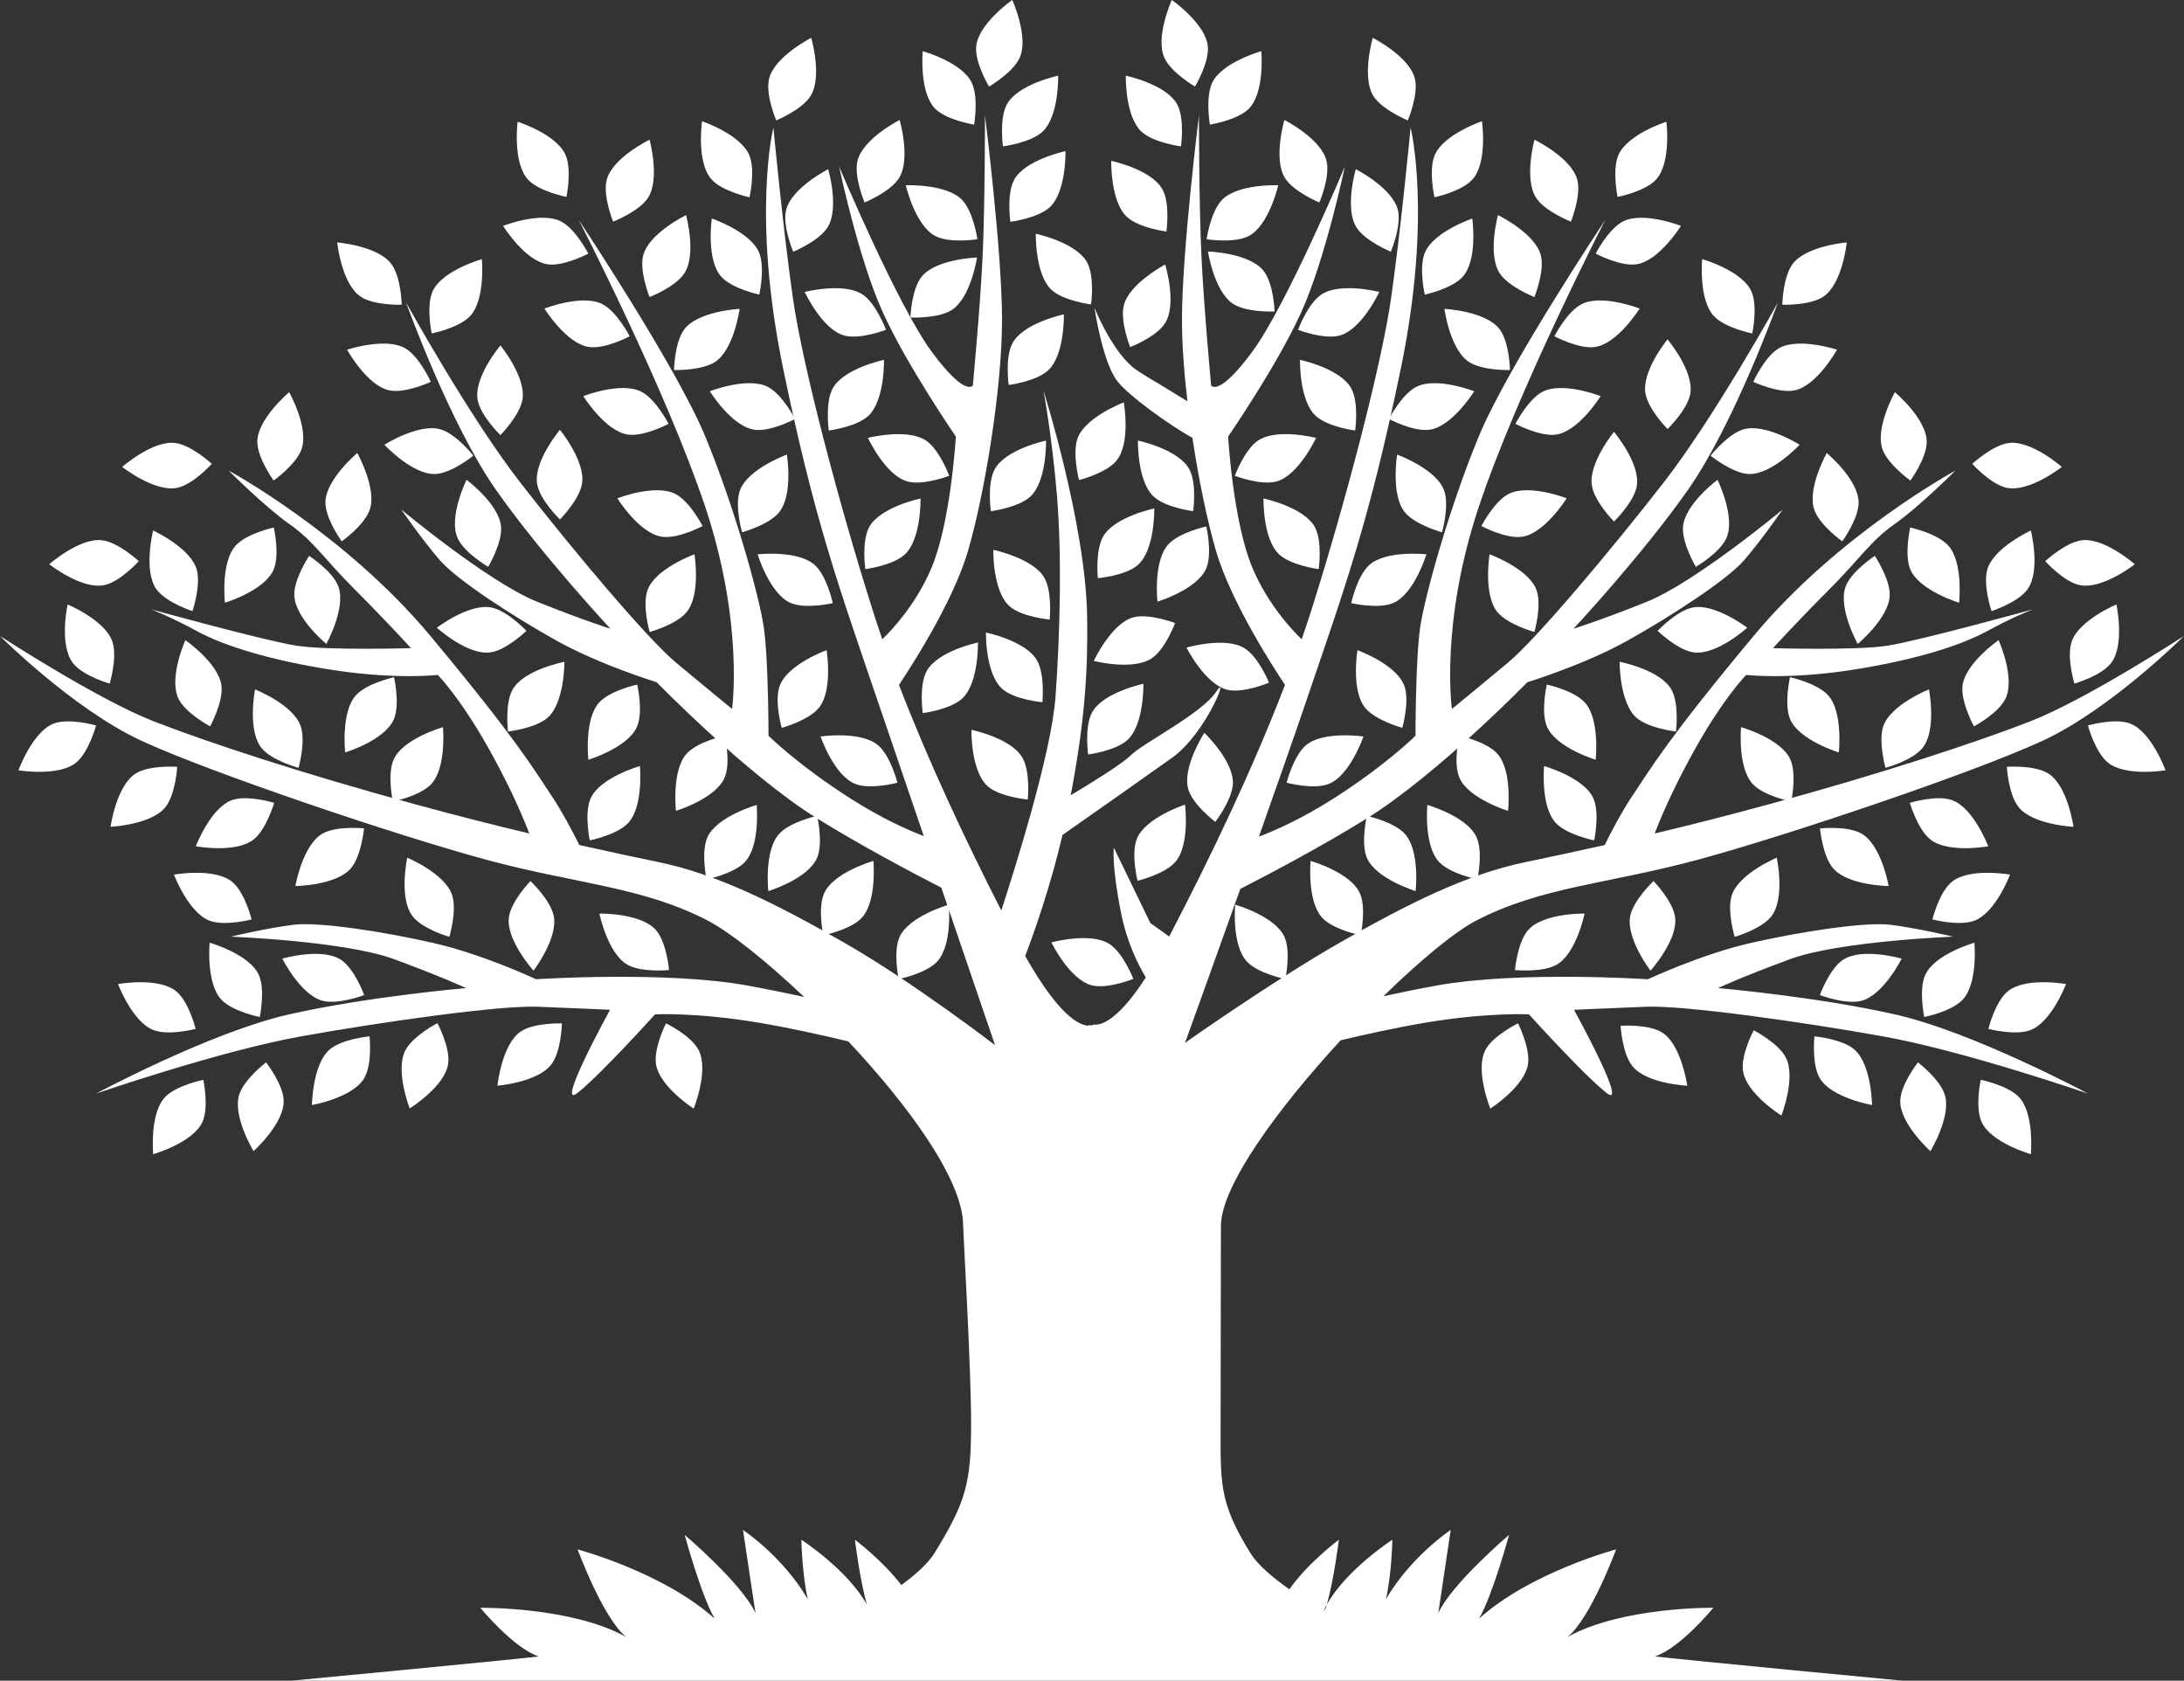 <?xml version="1.0" encoding="UTF-8"?> <svg xmlns="http://www.w3.org/2000/svg" id="Layer_1" version="1.1" viewBox="0 0 76.469 58.84"><rect x="0" y="0" width="76.469" height="58.84" fill="#333333" stroke="none"/><defs><style> .st0 { fill: #fff; } </style></defs><path class="st0" d="M31.466,34.275s-.201-.943.028-1.467c.326-.738,1.727-1.136,1.727-1.136,0,0,.135,1.421-.414,1.998-.394.417-1.341.605-1.341.605h0Z"></path><path class="st0" d="M28.826,32.743s-.203-.944.029-1.467c.324-.738,1.726-1.136,1.726-1.136,0,0,.132,1.421-.414,1.999-.396.416-1.342.604-1.342.604h0Z"></path><path class="st0" d="M24.738,30.784s-.201-.944.029-1.467c.324-.737,1.726-1.136,1.726-1.136,0,0,.133,1.421-.414,2-.395.415-1.342.604-1.342.604h0Z"></path><path class="st0" d="M20.65,29.421s-.201-.943.029-1.468c.324-.737,1.726-1.134,1.726-1.134,0,0,.133,1.419-.415,1.998-.394.415-1.341.604-1.341.604h0Z"></path><path class="st0" d="M13.754,28.06s-.203-.944.029-1.468c.324-.736,1.726-1.135,1.726-1.135,0,0,.134,1.42-.415,1.999-.394.415-1.34.604-1.34.604h0Z"></path><path class="st0" d="M13.796,23.709s.218.94-.005,1.468c-.311.743-1.705,1.165-1.705,1.165,0,0-.157-1.418.379-2.005.387-.423,1.331-.628,1.331-.628h0Z"></path><path class="st0" d="M10.453,26.881s-.932-.249-1.295-.692c-.508-.624-.228-2.054-.228-2.054,0,0,1.328.526,1.594,1.276.193.541-.07,1.469-.07,1.469h0Z"></path><path class="st0" d="M25.375,25.753s.221.941-.002,1.468c-.312.743-1.706,1.166-1.706,1.166,0,0-.158-1.419.378-2.005.389-.423,1.33-.628,1.33-.628h0Z"></path><path class="st0" d="M28.611,28.564s.221.94-.002,1.466c-.313.743-1.707,1.166-1.707,1.166,0,0-.158-1.419.381-2.006.386-.423,1.328-.627,1.328-.627h0Z"></path><path class="st0" d="M22.311,23.966s.218.94-.004,1.467c-.313.743-1.706,1.165-1.706,1.165,0,0-.158-1.418.379-2.005.387-.424,1.331-.627,1.331-.627h0Z"></path><path class="st0" d="M18.432,22.085s-.693.672-1.26.754c-.798.116-1.877-.863-1.877-.863,0,0,1.133-.865,1.913-.707.563.114,1.224.817,1.224.817h0Z"></path><path class="st0" d="M17.787,25.608s-.118-.957.156-1.459c.389-.707,1.82-.98,1.82-.98,0,0,.008,1.428-.587,1.955-.431.38-1.39.485-1.39.485h0Z"></path><path class="st0" d="M7.355,25.429s-.852-.452-1.105-.966c-.355-.723.24-2.052.24-2.052,0,0,1.174.811,1.265,1.603.066.569-.399,1.416-.399,1.416h0Z"></path><path class="st0" d="M3.84,23.932s-.928-.264-1.283-.713c-.498-.634-.191-2.058-.191-2.058,0,0,1.318.549,1.57,1.304.183.544-.096,1.467-.096,1.467h0Z"></path><path class="st0" d="M4.86,19.645s-.644.718-1.202.838c-.789.171-1.935-.729-1.935-.729,0,0,1.071-.942,1.86-.839.568.074,1.276.73,1.276.73h0Z"></path><path class="st0" d="M6.739,21.395s-.919-.297-1.257-.758c-.476-.651-.12-2.064-.12-2.064,0,0,1.298.595,1.523,1.358.163.551-.146,1.464-.146,1.464h0Z"></path><path class="st0" d="M9.586,18.468s.219.94-.003,1.468c-.311.743-1.707,1.165-1.707,1.165,0,0-.157-1.418.38-2.005.388-.424,1.33-.628,1.33-.628h0Z"></path><path class="st0" d="M10.825,19.462s.811.525,1.018,1.058c.291.751-.418,2.024-.418,2.024,0,0-1.1-.911-1.121-1.707-.015-.573.52-1.376.52-1.376h0Z"></path><path class="st0" d="M7.416,16.238s-.644.719-1.205.839c-.787.17-1.933-.73-1.933-.73,0,0,1.072-.942,1.86-.838.568.074,1.277.729,1.277.729h0Z"></path><path class="st0" d="M18.572,30.845s-.67.693-.753,1.259c-.114.798.862,1.878.862,1.878,0,0,.866-1.134.707-1.915-.113-.563-.816-1.223-.816-1.223h0Z"></path><path class="st0" d="M12.746,29.002s-.959-.102-1.455.183c-.7.4-.949,1.835-.949,1.835,0,0,1.427-.017,1.943-.621.373-.436.461-1.397.461-1.397h0Z"></path><path class="st0" d="M9.6,28.107s-.922-.284-1.465-.1c-.762.26-1.279,1.621-1.279,1.621,0,0,1.402.256,2.025-.239.449-.356.719-1.282.719-1.282h0Z"></path><path class="st0" d="M6.205,26.845s-.964-.069-1.449.232c-.685.425-.885,1.868-.885,1.868,0,0,1.426-.066,1.922-.689.357-.449.412-1.412.412-1.412h0Z"></path><path class="st0" d="M3.365,25.398s-.926-.267-1.465-.073c-.759.272-1.254,1.643-1.254,1.643,0,0,1.408.232,2.023-.273.442-.365.695-1.296.695-1.296h0Z"></path><path class="st0" d="M15.732,32.798s-.928-.264-1.281-.714c-.498-.634-.193-2.057-.193-2.057,0,0,1.318.549,1.57,1.303.183.544-.096,1.468-.096,1.468h0Z"></path><path class="st0" d="M6.851,36.02s-.232-.936-.67-1.306c-.615-.52-2.049-.264-2.049-.264,0,0,.502,1.335,1.248,1.615.538.201,1.471-.045,1.471-.045h0Z"></path><path class="st0" d="M9.094,35.606s.202-.943-.028-1.467c-.325-.737-1.726-1.136-1.726-1.136,0,0-.134,1.421.414,1.998.395.416,1.34.604,1.34.604h0Z"></path><path class="st0" d="M12.751,34.837s-.328-.907-.801-1.228c-.667-.454-2.065-.048-2.065-.048,0,0,.639,1.275,1.41,1.476.555.143,1.456-.2,1.456-.2h0Z"></path><path class="st0" d="M7.119,37.804s.202.944-.027,1.467c-.327.738-1.728,1.136-1.728,1.136,0,0-.133-1.421.416-1.998.393-.416,1.34-.605,1.34-.605h0Z"></path><path class="st0" d="M9.316,37.193s.596.759.616,1.331c.03.805-1.054,1.777-1.054,1.777,0,0-.742-1.219-.503-1.977.173-.547.94-1.131.94-1.131h0Z"></path><path class="st0" d="M12.939,36.28s.104.96-.182,1.456c-.398.701-1.835.95-1.835.95,0,0,.017-1.427.622-1.945.436-.372,1.395-.46,1.395-.46h0Z"></path><path class="st0" d="M19.674,35.829s-.964-.035-1.439.282c-.67.45-.818,1.899-.818,1.899,0,0,1.422-.117,1.895-.756.343-.461.362-1.425.362-1.425h0Z"></path><path class="st0" d="M15.316,35.819s.453.851.377,1.418c-.109.799-1.348,1.567-1.348,1.567,0,0-.519-1.329-.151-2.034.265-.509,1.122-.951,1.122-.951h0Z"></path><path class="st0" d="M23.426,33.96s-.082-.961-.456-1.394c-.526-.61-1.983-.582-1.983-.582,0,0,.289,1.397.98,1.79.5.283,1.459.186,1.459.186h0Z"></path><path class="st0" d="M23.318,35.825s.867.422,1.137.926c.381.711-.167,2.06-.167,2.06,0,0-1.202-.769-1.319-1.557-.086-.567.35-1.429.35-1.429h0Z"></path><path class="st0" d="M8.809,32.189s-.231-.938-.668-1.306c-.615-.521-2.05-.264-2.05-.264,0,0,.504,1.336,1.249,1.614.537.201,1.469-.044,1.469-.044h0Z"></path><path class="st0" d="M31.422,27.402s-.932.25-1.466.047c-.754-.286-1.225-1.665-1.225-1.665,0,0,1.411-.207,2.017.309.436.373.674,1.309.674,1.309h0Z"></path><path class="st0" d="M27.371,25.48s-.268-.928-.072-1.465c.271-.759,1.643-1.253,1.643-1.253,0,0,.232,1.408-.273,2.023-.365.442-1.297.696-1.297.696h0Z"></path><path class="st0" d="M29.16,21.115s-.94.218-1.469-.002c-.742-.313-1.164-1.707-1.164-1.707,0,0,1.418-.157,2.006.379.423.388.627,1.331.627,1.331h0Z"></path><path class="st0" d="M25.982,18.634s-.269-.927-.074-1.465c.272-.758,1.643-1.253,1.643-1.253,0,0,.231,1.408-.275,2.023-.363.442-1.293.696-1.293.696h0Z"></path><path class="st0" d="M22.746,22.125s-.268-.927-.074-1.466c.272-.757,1.643-1.253,1.643-1.253,0,0,.231,1.408-.273,2.023-.364.442-1.295.696-1.295.696h0Z"></path><path class="st0" d="M24.601,18.416s-.851.454-1.418.376c-.799-.109-1.568-1.347-1.568-1.347,0,0,1.33-.518,2.035-.151.51.265.951,1.122.951,1.122h0Z"></path><path class="st0" d="M23.41,14.838s-.853.455-1.42.377c-.798-.11-1.566-1.347-1.566-1.347,0,0,1.329-.519,2.035-.153.51.265.951,1.123.951,1.123h0Z"></path><path class="st0" d="M22.047,11.772s-.852.455-1.42.377c-.797-.109-1.565-1.347-1.565-1.347,0,0,1.329-.519,2.034-.152.51.265.951,1.122.951,1.122h0Z"></path><path class="st0" d="M20.599,8.878s-.852.454-1.419.376c-.798-.109-1.566-1.347-1.566-1.347,0,0,1.329-.52,2.035-.152.51.265.95,1.123.95,1.123h0Z"></path><path class="st0" d="M15.115,11.673s-.201-.943.029-1.467c.324-.736,1.727-1.134,1.727-1.134,0,0,.133,1.419-.415,1.998-.393.416-1.341.604-1.341.604h0Z"></path><path class="st0" d="M17.521,15.233s-.695-.67-.797-1.233c-.143-.793.797-1.907.797-1.907,0,0,.904,1.104.773,1.89-.094.565-.773,1.251-.773,1.251h0Z"></path><path class="st0" d="M19.605,18.186s-.694-.669-.797-1.232c-.141-.793.797-1.907.797-1.907,0,0,.904,1.104.773,1.89-.094.565-.773,1.249-.773,1.249h0Z"></path><path class="st0" d="M17.094,19.843s-.837-.481-1.071-1.003c-.331-.735.312-2.043.312-2.043,0,0,1.144.852,1.209,1.645.045.571-.449,1.401-.449,1.401h0Z"></path><path class="st0" d="M16.574,15.953s-.749.608-1.32.641c-.804.044-1.795-1.024-1.795-1.024,0,0,1.205-.763,1.969-.538.55.163,1.146.92,1.146.92h0Z"></path><path class="st0" d="M15.083,13.368s-.875.408-1.436.301c-.791-.151-1.494-1.426-1.494-1.426,0,0,1.353-.45,2.041-.046.494.291.89,1.171.89,1.171h0Z"></path><path class="st0" d="M11.965,18.951s-.568-.78-.571-1.352c-.003-.805,1.116-1.739,1.116-1.739,0,0,.698,1.244.433,1.994-.191.541-.978,1.097-.978,1.097h0Z"></path><path class="st0" d="M9.58,16.823s-.567-.78-.57-1.352c-.002-.806,1.115-1.74,1.115-1.74,0,0,.699,1.244.434,1.994-.191.541-.978,1.098-.978,1.098h0Z"></path><path class="st0" d="M14.066,10.668s-.964.035-1.44-.283c-.671-.449-.819-1.898-.819-1.898,0,0,1.423.117,1.895.755.344.461.363,1.426.363,1.426h0Z"></path><path class="st0" d="M19.833,6.894s-.947-.183-1.339-.6c-.553-.587-.371-2.033-.371-2.033,0,0,1.36.433,1.679,1.163.23.526.031,1.47.031,1.47h0Z"></path><path class="st0" d="M21.467,7.76s-.363-.894-.227-1.451c.191-.783,1.504-1.418,1.504-1.418,0,0,.377,1.376-.06,2.041-.318.478-1.217.828-1.217.828h0Z"></path><path class="st0" d="M22.744,10.4s-.362-.895-.226-1.45c.193-.783,1.503-1.419,1.503-1.419,0,0,.378,1.376-.061,2.04-.314.478-1.215.829-1.215.829h0Z"></path><path class="st0" d="M23.601,12.953s.015-.963.357-1.422c.483-.645,1.938-.718,1.938-.718,0,0-.189,1.414-.854,1.855-.478.316-1.441.286-1.441.286h0Z"></path><path class="st0" d="M27.838,14.668s-.852.454-1.418.377c-.8-.109-1.568-1.347-1.568-1.347,0,0,1.329-.519,2.035-.152.509.265.951,1.122.951,1.122h0Z"></path><path class="st0" d="M26.586,10.314s-.945-.199-1.33-.624c-.541-.597-.334-2.039-.334-2.039,0,0,1.352.457,1.656,1.192.219.53.008,1.472.008,1.472h0Z"></path><path class="st0" d="M26.244,6.907s-.944-.2-1.328-.623c-.542-.597-.336-2.04-.336-2.04,0,0,1.351.457,1.656,1.192.221.53.008,1.471.008,1.471h0Z"></path><path class="st0" d="M27.178,4.215s-.381-.889-.252-1.447c.178-.786,1.478-1.443,1.478-1.443,0,0,.4,1.369-.027,2.041-.307.483-1.199.849-1.199.849h0Z"></path><path class="st0" d="M27.773,8.812s-.379-.887-.252-1.445c.179-.786,1.477-1.444,1.477-1.444,0,0,.402,1.37-.025,2.041-.308.483-1.2.848-1.2.848h0Z"></path><path class="st0" d="M29.018,15.071s-.135-.957.132-1.462c.375-.713,1.801-1.011,1.801-1.011,0,0,.034,1.426-.551,1.964-.424.388-1.382.51-1.382.51h0Z"></path><path class="st0" d="M30.297,19.925s-.135-.956.131-1.462c.376-.712,1.803-1.012,1.803-1.012,0,0,.033,1.426-.555,1.964-.422.387-1.379.509-1.379.509h0Z"></path><path class="st0" d="M33.235,16.657s-.901.347-1.453.201c-.78-.205-1.393-1.528-1.393-1.528,0,0,1.383-.353,2.039.098.475.324.808,1.23.808,1.23h0Z"></path><path class="st0" d="M31.021,11.547s-.901.347-1.454.201c-.78-.207-1.392-1.527-1.392-1.527,0,0,1.382-.354,2.038.097.474.324.808,1.229.808,1.229h0Z"></path><path class="st0" d="M31.877,11.116s.031-.964.383-1.417c.493-.637,1.949-.684,1.949-.684,0,0-.215,1.41-.885,1.839-.484.308-1.447.262-1.447.262h0Z"></path><path class="st0" d="M34.223,8.375s-.954.152-1.463-.106c-.721-.363-1.045-1.784-1.045-1.784,0,0,1.426-.059,1.975.518.395.416.533,1.372.533,1.372h0Z"></path><path class="st0" d="M30.272,7.088s-.378-.888-.251-1.446c.178-.785,1.478-1.442,1.478-1.442,0,0,.401,1.368-.025,2.04-.309.484-1.202.849-1.202.849h0Z"></path><path class="st0" d="M34.107,4.362s-.953-.149-1.359-.552c-.572-.568-.441-2.019-.441-2.019,0,0,1.374.385,1.717,1.103.247.518.084,1.468.084,1.468h0Z"></path><path class="st0" d="M34.629,3.031s-.498-.826-.45-1.396c.067-.804,1.264-1.636,1.264-1.636,0,0,.588,1.299.259,2.024-.238.523-1.072,1.007-1.072,1.007h0Z"></path><path class="st0" d="M35.117,5.124s-.135-.956.133-1.462c.375-.713,1.8-1.012,1.8-1.012,0,0,.035,1.426-.552,1.964-.423.388-1.381.51-1.381.51h0Z"></path><path class="st0" d="M35.375,7.765s-.137-.956.129-1.462c.377-.712,1.803-1.012,1.803-1.012,0,0,.033,1.427-.553,1.965-.423.387-1.379.509-1.379.509h0Z"></path><path class="st0" d="M35.318,13.479s-.137-.956.131-1.462c.376-.713,1.801-1.012,1.801-1.012,0,0,.034,1.426-.553,1.963-.423.388-1.379.51-1.379.51h0Z"></path><path class="st0" d="M34.693,17.897s-.137-.955.131-1.461c.377-.712,1.801-1.012,1.801-1.012,0,0,.034,1.426-.553,1.964-.423.387-1.379.508-1.379.508h0Z"></path><path class="st0" d="M32.308,24.966s-.136-.956.132-1.461c.376-.714,1.801-1.012,1.801-1.012,0,0,.034,1.426-.553,1.964-.423.387-1.38.509-1.38.509h0Z"></path><path class="st0" d="M35.986,27.99s-.96-.082-1.394-.456c-.609-.527-.58-1.984-.58-1.984,0,0,1.398.289,1.789.981.283.499.185,1.458.185,1.458h0Z"></path><path class="st0" d="M36.497,24.584s-.961-.083-1.394-.457c-.611-.526-.582-1.983-.582-1.983,0,0,1.397.289,1.791.981.282.498.185,1.458.185,1.458h0Z"></path><path class="st0" d="M36.753,21.689s-.96-.083-1.395-.456c-.609-.527-.58-1.983-.58-1.983,0,0,1.397.289,1.79.981.283.499.185,1.458.185,1.458h0Z"></path><path class="st0" d="M45.004,34.275s.202-.943-.028-1.467c-.325-.738-1.728-1.136-1.728-1.136,0,0-.133,1.421.416,1.998.394.417,1.34.605,1.34.605h0Z"></path><path class="st0" d="M47.643,32.743s.203-.944-.028-1.467c-.325-.738-1.727-1.136-1.727-1.136,0,0-.134,1.421.415,1.999.395.416,1.341.604,1.341.604h0Z"></path><path class="st0" d="M51.73,30.784s.203-.944-.028-1.467c-.325-.737-1.726-1.136-1.726-1.136,0,0-.134,1.421.414,2,.394.415,1.34.604,1.34.604h0Z"></path><path class="st0" d="M55.818,29.421s.202-.943-.027-1.468c-.326-.737-1.727-1.134-1.727-1.134,0,0-.134,1.419.415,1.998.394.415,1.34.604,1.34.604h0Z"></path><path class="st0" d="M62.717,28.06s.201-.944-.029-1.468c-.326-.736-1.727-1.135-1.727-1.135,0,0-.133,1.42.414,1.999.394.415,1.342.604,1.342.604h0Z"></path><path class="st0" d="M62.674,23.709s-.217.94.004,1.468c.312.743,1.705,1.165,1.705,1.165,0,0,.158-1.418-.379-2.005-.387-.423-1.33-.628-1.33-.628h0Z"></path><path class="st0" d="M66.018,26.881s.931-.249,1.293-.692c.51-.624.228-2.054.228-2.054,0,0-1.326.526-1.594,1.276-.191.541.072,1.469.072,1.469h0Z"></path><path class="st0" d="M51.094,25.753s-.22.941.003,1.468c.312.743,1.704,1.166,1.704,1.166,0,0,.159-1.419-.378-2.005-.386-.423-1.329-.628-1.329-.628h0Z"></path><path class="st0" d="M47.857,28.564s-.218.94.002,1.466c.314.743,1.707,1.166,1.707,1.166,0,0,.159-1.419-.379-2.006-.387-.423-1.33-.627-1.33-.627h0Z"></path><path class="st0" d="M54.159,23.966s-.218.94.003,1.467c.312.743,1.707,1.165,1.707,1.165,0,0,.158-1.418-.381-2.005-.387-.424-1.329-.627-1.329-.627h0Z"></path><path class="st0" d="M58.038,22.085s.694.672,1.259.754c.799.114,1.879-.863,1.879-.863,0,0-1.134-.865-1.914-.707-.562.114-1.224.817-1.224.817h0Z"></path><path class="st0" d="M58.682,25.608s.119-.957-.156-1.459c-.389-.707-1.818-.98-1.818-.98,0,0-.01,1.427.586,1.955.431.38,1.389.485,1.389.485h0Z"></path><path class="st0" d="M69.115,25.429s.852-.452,1.103-.966c.357-.723-.24-2.052-.24-2.052,0,0-1.175.811-1.264,1.603-.064.569.4,1.416.4,1.416h0Z"></path><path class="st0" d="M72.631,23.932s.928-.264,1.281-.713c.498-.634.191-2.058.191-2.058,0,0-1.316.549-1.568,1.304-.183.544.096,1.467.096,1.467h0Z"></path><path class="st0" d="M71.609,19.645s.642.718,1.203.838c.788.171,1.934-.729,1.934-.729,0,0-1.071-.942-1.859-.839-.569.074-1.277.73-1.277.73h0Z"></path><path class="st0" d="M69.73,21.395s.918-.297,1.256-.758c.477-.651.121-2.064.121-2.064,0,0-1.298.595-1.523,1.358-.163.551.146,1.464.146,1.464h0Z"></path><path class="st0" d="M66.883,18.468s-.217.94.004,1.468c.312.743,1.707,1.165,1.707,1.165,0,0,.156-1.418-.381-2.005-.387-.424-1.33-.628-1.33-.628h0Z"></path><path class="st0" d="M65.643,19.462s-.809.525-1.016,1.058c-.292.751.418,2.024.418,2.024,0,0,1.1-.911,1.121-1.707.014-.573-.523-1.376-.523-1.376h0Z"></path><path class="st0" d="M69.055,16.238s.643.719,1.203.839c.789.17,1.934-.73,1.934-.73,0,0-1.072-.942-1.859-.838-.569.074-1.277.729-1.277.729h0Z"></path><path class="st0" d="M57.896,30.845s.673.693.754,1.259c.114.798-.861,1.878-.861,1.878,0,0-.866-1.134-.709-1.915.114-.563.816-1.223.816-1.223h0Z"></path><path class="st0" d="M63.723,29.002s.959-.102,1.457.183c.699.4.948,1.835.948,1.835,0,0-1.427-.017-1.945-.621-.372-.436-.46-1.397-.46-1.397h0Z"></path><path class="st0" d="M66.869,28.107s.923-.284,1.465-.1c.763.26,1.281,1.621,1.281,1.621,0,0-1.404.256-2.027-.239-.449-.356-.719-1.282-.719-1.282h0Z"></path><path class="st0" d="M70.266,26.845s.962-.069,1.447.232c.687.425.886,1.868.886,1.868,0,0-1.427-.066-1.922-.689-.358-.449-.411-1.412-.411-1.412h0Z"></path><path class="st0" d="M73.103,25.398s.928-.267,1.465-.073c.758.272,1.254,1.643,1.254,1.643,0,0-1.408.232-2.021-.273-.443-.365-.697-1.296-.697-1.296h0Z"></path><path class="st0" d="M60.736,32.798s.929-.264,1.283-.714c.498-.634.191-2.057.191-2.057,0,0-1.316.549-1.57,1.303-.184.544.096,1.468.096,1.468h0Z"></path><path class="st0" d="M69.619,36.02s.232-.936.669-1.306c.614-.52,2.05-.264,2.05-.264,0,0-.504,1.335-1.25,1.615-.537.201-1.469-.045-1.469-.045h0Z"></path><path class="st0" d="M67.375,35.606s-.201-.943.03-1.467c.325-.737,1.725-1.136,1.725-1.136,0,0,.134,1.421-.413,1.998-.394.416-1.342.604-1.342.604h0Z"></path><path class="st0" d="M63.719,34.837s.328-.907.801-1.228c.666-.454,2.065-.048,2.065-.048,0,0-.64,1.275-1.409,1.476-.557.143-1.457-.2-1.457-.2h0Z"></path><path class="st0" d="M69.351,37.804s-.202.944.028,1.467c.325.738,1.728,1.136,1.728,1.136,0,0,.131-1.421-.416-1.998-.395-.416-1.34-.605-1.34-.605h0Z"></path><path class="st0" d="M67.153,37.193s-.597.759-.618,1.331c-.03.805,1.055,1.777,1.055,1.777,0,0,.742-1.219.503-1.977-.172-.547-.939-1.131-.939-1.131h0Z"></path><path class="st0" d="M63.529,36.28s-.102.96.182,1.456c.4.701,1.836.95,1.836.95,0,0-.017-1.427-.621-1.945-.436-.372-1.396-.46-1.396-.46h0Z"></path><path class="st0" d="M56.742,35.912s.963-.068,1.45.232c.684.424.884,1.867.884,1.867,0,0-1.426-.065-1.922-.688-.359-.449-.412-1.412-.412-1.412h0Z"></path><path class="st0" d="M53.044,33.96s.083-.961.456-1.394c.526-.61,1.982-.582,1.982-.582,0,0-.287,1.397-.979,1.79-.5.283-1.46.186-1.46.186h0Z"></path><path class="st0" d="M53.152,35.825s-.867.422-1.139.926c-.382.711.168,2.06.168,2.06,0,0,1.202-.769,1.32-1.557.084-.567-.35-1.429-.35-1.429h0Z"></path><path class="st0" d="M67.66,32.189s.23-.938.668-1.306c.615-.521,2.051-.264,2.051-.264,0,0-.504,1.336-1.25,1.614-.535.201-1.469-.044-1.469-.044h0Z"></path><path class="st0" d="M45.047,27.402s.933.25,1.467.047c.754-.286,1.225-1.665,1.225-1.665,0,0-1.411-.207-2.016.309-.437.373-.676,1.309-.676,1.309h0Z"></path><path class="st0" d="M49.099,25.48s.267-.928.073-1.465c-.273-.759-1.643-1.253-1.643-1.253,0,0-.233,1.408.273,2.023.365.442,1.296.696,1.296.696h0Z"></path><path class="st0" d="M47.31,21.115s.94.218,1.468-.002c.743-.313,1.164-1.707,1.164-1.707,0,0-1.418-.157-2.004.379-.424.388-.628,1.331-.628,1.331h0Z"></path><path class="st0" d="M50.49,18.634s.267-.927.072-1.465c-.272-.758-1.643-1.253-1.643-1.253,0,0-.232,1.408.273,2.023.363.442,1.297.696,1.297.696h0Z"></path><path class="st0" d="M53.724,22.125s.269-.927.075-1.466c-.273-.757-1.644-1.253-1.644-1.253,0,0-.23,1.408.274,2.023.365.442,1.295.696,1.295.696h0Z"></path><path class="st0" d="M51.868,18.416s.85.454,1.418.376c.8-.109,1.567-1.347,1.567-1.347,0,0-1.328-.518-2.035-.151-.508.265-.95,1.122-.95,1.122h0Z"></path><path class="st0" d="M53.06,14.838s.852.455,1.42.377c.797-.11,1.564-1.347,1.564-1.347,0,0-1.328-.519-2.035-.153-.507.265-.949,1.123-.949,1.123h0Z"></path><path class="st0" d="M54.424,11.772s.852.455,1.416.377c.801-.109,1.568-1.347,1.568-1.347,0,0-1.328-.519-2.035-.152-.51.265-.949,1.122-.949,1.122h0Z"></path><path class="st0" d="M55.869,8.878s.853.454,1.42.376c.799-.109,1.567-1.347,1.567-1.347,0,0-1.329-.52-2.034-.152-.511.265-.953,1.123-.953,1.123h0Z"></path><path class="st0" d="M61.353,11.673s.201-.943-.029-1.467c-.324-.736-1.725-1.134-1.725-1.134,0,0-.135,1.419.414,1.998.393.416,1.34.604,1.34.604h0Z"></path><path class="st0" d="M58.386,15.021s.694-.669.796-1.233c.142-.794-.797-1.907-.797-1.907,0,0-.904,1.102-.773,1.888.094.566.774,1.251.774,1.251h0Z"></path><path class="st0" d="M56.511,18.257s.696-.669.796-1.231c.145-.794-.796-1.907-.796-1.907,0,0-.905,1.104-.773,1.888.094.566.773,1.251.773,1.251h0Z"></path><path class="st0" d="M59.377,19.843s.835-.481,1.07-1.003c.331-.735-.311-2.043-.311-2.043,0,0-1.146.852-1.208,1.645-.046.571.448,1.401.448,1.401h0Z"></path><path class="st0" d="M59.894,15.953s.75.608,1.321.641c.805.044,1.795-1.024,1.795-1.024,0,0-1.206-.763-1.968-.538-.551.163-1.148.92-1.148.92h0Z"></path><path class="st0" d="M61.387,13.368s.874.408,1.436.301c.793-.151,1.495-1.426,1.495-1.426,0,0-1.355-.45-2.04-.046-.494.291-.891,1.171-.891,1.171h0Z"></path><path class="st0" d="M64.504,18.951s.57-.78.572-1.352c.004-.805-1.115-1.739-1.115-1.739,0,0-.7,1.244-.434,1.994.19.541.977,1.097.977,1.097h0Z"></path><path class="st0" d="M66.89,16.823s.569-.78.571-1.352c.002-.806-1.115-1.74-1.115-1.74,0,0-.699,1.244-.435,1.994.19.541.978,1.098.978,1.098h0Z"></path><path class="st0" d="M62.404,10.668s.963.035,1.439-.283c.67-.449.818-1.898.818-1.898,0,0-1.422.117-1.896.755-.341.461-.361,1.426-.361,1.426h0Z"></path><path class="st0" d="M56.637,6.894s.947-.183,1.34-.6c.551-.587.369-2.033.369-2.033,0,0-1.359.433-1.678,1.163-.229.526-.031,1.47-.031,1.47h0Z"></path><path class="st0" d="M55.004,7.76s.361-.894.227-1.451c-.193-.783-1.504-1.418-1.504-1.418,0,0-.378,1.376.061,2.041.316.478,1.217.828,1.217.828h0Z"></path><path class="st0" d="M53.725,10.4s.364-.895.227-1.45c-.19-.783-1.503-1.419-1.503-1.419,0,0-.377,1.376.062,2.04.316.478,1.215.829,1.215.829h0Z"></path><path class="st0" d="M52.869,12.953s-.016-.963-.359-1.422c-.48-.645-1.936-.718-1.936-.718,0,0,.189,1.414.853,1.855.478.316,1.441.286,1.441.286h0Z"></path><path class="st0" d="M48.632,14.668s.853.454,1.419.377c.799-.109,1.566-1.347,1.566-1.347,0,0-1.328-.519-2.034-.152-.51.265-.951,1.122-.951,1.122h0Z"></path><path class="st0" d="M49.885,10.314s.944-.199,1.328-.624c.541-.597.336-2.039.336-2.039,0,0-1.351.457-1.658,1.192-.221.53-.006,1.472-.006,1.472h0Z"></path><path class="st0" d="M50.226,6.907s.944-.2,1.329-.623c.54-.597.334-2.04.334-2.04,0,0-1.352.457-1.656,1.192-.221.53-.007,1.471-.007,1.471h0Z"></path><path class="st0" d="M49.293,4.215s.377-.889.25-1.447c-.178-.786-1.478-1.443-1.478-1.443,0,0-.399,1.369.025,2.041.309.483,1.202.849,1.202.849h0Z"></path><path class="st0" d="M48.697,8.812s.377-.887.251-1.445c-.179-.786-1.477-1.444-1.477-1.444,0,0-.402,1.37.025,2.041.308.483,1.201.848,1.201.848h0Z"></path><path class="st0" d="M47.449,15.071s.137-.957-.132-1.462c-.374-.713-1.8-1.011-1.8-1.011,0,0-.033,1.426.553,1.964.423.388,1.379.51,1.379.51h0Z"></path><path class="st0" d="M46.172,19.925s.137-.956-.129-1.462c-.377-.712-1.804-1.012-1.804-1.012,0,0-.032,1.426.554,1.964.422.387,1.379.509,1.379.509h0Z"></path><path class="st0" d="M43.235,16.657s.899.347,1.452.201c.779-.205,1.393-1.528,1.393-1.528,0,0-1.383-.353-2.039.098-.473.324-.806,1.23-.806,1.23h0Z"></path><path class="st0" d="M45.449,11.547s.9.347,1.453.201c.778-.207,1.392-1.527,1.392-1.527,0,0-1.383-.354-2.039.097-.472.324-.806,1.229-.806,1.229h0Z"></path><path class="st0" d="M44.629,10.905s-.031-.964-.383-1.417c-.493-.636-1.951-.684-1.951-.684,0,0,.215,1.41.887,1.838.484.308,1.447.263,1.447.263h0Z"></path><path class="st0" d="M42.247,8.375s.954.152,1.464-.106c.721-.363,1.044-1.784,1.044-1.784,0,0-1.425-.059-1.974.518-.396.416-.534,1.372-.534,1.372h0Z"></path><path class="st0" d="M46.196,7.088s.38-.888.253-1.446c-.18-.785-1.478-1.442-1.478-1.442,0,0-.402,1.368.024,2.04.308.484,1.201.849,1.201.849h0Z"></path><path class="st0" d="M42.363,4.362s.953-.149,1.358-.552c.573-.568.442-2.019.442-2.019,0,0-1.373.385-1.719,1.103-.247.518-.082,1.468-.082,1.468h0Z"></path><path class="st0" d="M41.84,3.031s.498-.826.451-1.396c-.067-.804-1.262-1.636-1.262-1.636,0,0-.59,1.299-.26,2.024.237.523,1.07,1.007,1.07,1.007h0Z"></path><path class="st0" d="M41.351,5.124s.136-.956-.13-1.462c-.377-.713-1.803-1.012-1.803-1.012,0,0-.033,1.426.554,1.964.423.388,1.379.51,1.379.51h0Z"></path><path class="st0" d="M40.84,8.105s.137-.955-.131-1.461c-.376-.712-1.801-1.012-1.801-1.012,0,0-.034,1.427.552,1.964.423.389,1.38.509,1.38.509h0Z"></path><path class="st0" d="M39.57,12.151s.901-.345,1.215-.824c.441-.674.012-2.066.012-2.066,0,0-1.264.663-1.45,1.436-.134.559.224,1.454.224,1.454h0Z"></path><path class="st0" d="M41.777,17.897s.135-.955-.131-1.461c-.376-.712-1.803-1.012-1.803-1.012,0,0-.033,1.426.554,1.964.422.387,1.38.508,1.38.508h0Z"></path><path class="st0" d="M41.143,21.813s-.9-.347-1.453-.202c-.781.206-1.393,1.528-1.393,1.528,0,0,1.383.353,2.037-.097.475-.325.809-1.23.809-1.23h0Z"></path><path class="st0" d="M38.439,20.241s.961-.083,1.395-.457c.61-.526.581-1.983.581-1.983,0,0-1.397.289-1.79.981-.283.499-.186,1.459-.186,1.459h0Z"></path><path class="st0" d="M38.1,26.414s-.137-.956.131-1.462c.375-.713,1.803-1.013,1.803-1.013,0,0,.031,1.427-.555,1.964-.422.389-1.379.51-1.379.51h0Z"></path><path class="st0" d="M38.201,10.659s.135-.956-.132-1.461c-.376-.714-1.802-1.014-1.802-1.014,0,0-.033,1.428.553,1.966.422.387,1.381.508,1.381.508h0Z"></path><path class="st0" d="M37.779,16.806s.935-.232,1.305-.669c.519-.616.264-2.05.264-2.05,0,0-1.336.503-1.615,1.249-.199.536.047,1.47.047,1.47h0Z"></path><path class="st0" d="M42.236,18.431s.22.939-.002,1.467c-.313.743-1.707,1.165-1.707,1.165,0,0-.158-1.418.38-2.006.388-.422,1.329-.626,1.329-.626h0Z"></path><path class="st0" d="M39.682,34.27s-.894.363-1.449.227c-.784-.193-1.42-1.504-1.42-1.504,0,0,1.377-.377,2.041.062.478.315.828,1.215.828,1.215h0Z"></path><path class="st0" d="M44.432,23.899s-.889.379-1.447.252c-.786-.179-1.442-1.479-1.442-1.479,0,0,1.368-.401,2.04.027.484.307.85,1.2.85,1.2h0Z"></path><path class="st0" d="M39.828,30.833s-.234-.937-.022-1.468c.3-.747,1.685-1.195,1.685-1.195,0,0,.183,1.416-.344,2.012-.38.43-1.319.652-1.319.652h0Z"></path><path class="st0" d="M42.551,28.772s-.77-.58-.941-1.126c-.237-.77.559-1.99.559-1.99,0,0,1.033.985.999,1.781-.026.572-.616,1.336-.616,1.336h0Z"></path><path class="st0" d="M61.403,36.069s-.454.851-.376,1.418c.107.798,1.346,1.567,1.346,1.567,0,0,.52-1.329.153-2.034-.266-.509-1.123-.951-1.123-.951h0Z"></path><path class="st0" d="M30.379,56.264l-.028-.098.028.098h0ZM46.34,56.4c.066-.055.094-.143.119-.234-.043.077-.084.156-.119.234h0ZM35.059,31.875c.443-1.356,1.758-5.502,1.898-7.481.171-2.384.219-5.019.049-7.063-.17-2.043-.469-3.651-.469-3.651,0,0,1.48,4.684,1.527,7.904.029,1.914-.074,3.604-.574,6.257.609-.364,1.795-1.09,2.107-1.403.426-.426,2.471-1.448,2.98-2.214.51-.766-.342,1.448-1.533,2.3-.837.599-2.768,1.955-3.842,2.707-.428,1.827-.998,3.432-1.307,4.237,1.207,2.143,1.926,2.439,2.23,2.441-.002-.041.029-.02.088-.009.055-.011.082-.032.082-.032.271.043.869-.171,1.824-1.649-.277-.459-.661-1.231-.865-2.246-.34-1.703-.256-2.299-.256-2.299l1.278,2.64.661.472c1.434-2.747,2.914-5.835,4.055-8.81-.307-.457-1.88-2.85-2.416-4.691-.302-1.031-.602-2.475-.826-3.959-.76-.41-2.256-1.484-2.642-1.999-.512-.682-.789-2.557-.789-2.557,0,0,.545,1.385,1.317,2.064.222.195.896.576.896.576l1.044.639c-.12-1.024-.192-2.017-.192-2.852,0-2.384.595-7.153.595-7.153,0,0,0,3.15.088,4.939.084,1.788.339,4.513.339,4.513,0,0,.256.426,1.446-1.192,1.193-1.618,3.236-6.473,3.236-6.473,0,0-.68,3.237-1.531,5.109-.852,1.874-2.556,4.343-2.556,4.343,0,0,.169,2.981.851,4.599.535,1.267,1.381,2.169,1.725,2.499.111-.325.219-.647.322-.967,1.189-3.747,2.467-8.601,2.809-10.985.34-2.384.682-5.961.682-5.961,0,0,.766,3.065-.342,8.431-1.107,5.364-1.959,7.664-3.32,11.666-.441,1.296-1.041,3.005-1.65,4.724.578-.217,1.495-.623,2.588-1.317,1.873-1.192,2.895-2.214,2.895-2.214,0,0,0-2.726.169-3.833.171-1.107,1.022-4.172,2.045-6.642,1.021-2.47,4.428-7.579,4.428-7.579,0,0-3.067,5.961-4.428,10.048-1.363,4.087-.938,7.068-.938,7.068,0,0,.938-.766,1.959-1.618,1.021-.852,3.661-4.003,5.449-6.302,1.789-2.299,4.002-6.302,4.002-6.302,0,0-1.531,4.258-3.15,6.558-1.617,2.3-4.002,4.854-4.002,4.854,0,0,.852-.256,2.556-.938,1.7-.68,4.767-3.234,4.767-3.234,0,0-.767,1.107-1.362,1.788-.596.68-2.555,1.958-4.087,2.81-1.532.852-3.491,1.448-3.491,1.448,0,0-3.152,3.236-5.621,4.769-1.514.941-3.287,1.881-4.43,2.468-1.033,2.897-1.936,5.389-1.936,5.389,0,0,3.046-2.151,5.43-3.514,2.384-1.363,4.43-2.384,6.472-2.81.807-.168,1.733-.364,2.791-.601.257-.517.605-1.175.955-1.7.682-1.022,1.279-2.043,4.26-5.62,2.979-3.577,7.066-5.79,7.066-5.79,0,0-1.277,1.277-2.129,1.873-.851.597-1.191,1.192-2.299,2.3-1.107,1.106-1.959,2.044-1.959,2.044,0,0,2.895.085,4.002-.085,1.107-.171,5.109-1.277,5.109-1.277,0,0-.681.255-1.617.767-.937.511-2.555,1.021-4.77,1.362-2.214.34-3.661.17-3.661.17,0,0-.853.852-1.959,2.895-.652,1.204-1.038,2.112-1.245,2.656,1.209-.288,2.558-.628,4.055-1.038,3.748-1.022,7.155-2.129,9.113-2.895,1.959-.767,5.363-2.981,5.363-2.981,0,0-2.555,2.555-4.937,3.662-2.384,1.107-8.942,3.321-12.094,4.173-3.148.851-5.449.936-7.75,2.128-.75.39-1.959,1.389-3.249,2.648.605-.132,1.246-.262,1.892-.379,2.862-.513,7.368-.215,7.368-.215,0,0,1.855-.868,3.563-1.261,1.709-.393,4.019-.754,4.918-.647.899.107,2.211.417,2.211.417,0,0-3.988.153-5.711.786-1.721.633-2.525,1.014-2.525,1.014,0,0,3.481.303,6.223.928,2.74.626,6.73,2.766,6.73,2.766,0,0-4.323-1.493-7.192-2.006-2.865-.512-6.935-1.086-8.266-1.035-1.328.051-2.537.108-2.537.108,0,0,1.981,3.602,1.113,2.892-.867-.708-2.691-2.733-2.691-2.733,0,0-1.442-.076-3.632.292-.974.163-2.056.4-2.96.615-2.18,2.363-4.178,5.081-4.194,6.487,0,.178-.01,4.928-.01,6.972s-.065,2.705,1.042,4.494c.243.394.74.829,1.365,1.269.651-.932,1.734-1.737,1.734-1.737,0,0-.171,1.385-.42,2.264.697-1.233,2.292-2.264,2.292-2.264,0,0-.019,1.172-.225,2.084.882-1.511,2.268-2.426,2.268-2.426l-.435,2.911c.467-1.028,2.48-2.74,2.48-2.74,0,0-.582,2.129-1.053,2.935,1.805-1.628,4.799-2.425,4.799-2.425,0,0-.894,2.428-1.703,3.067,1.916-1.065,5.109-1.023,5.109-1.023,0,0-1.15,1.405-2.043,1.704,1.064.128,8.686.851,8.686.851H10.176s7.621-.724,8.686-.851c-.894-.299-2.044-1.704-2.044-1.704,0,0,3.192-.042,5.109,1.023-.809-.639-1.703-3.067-1.703-3.067,0,0,2.994.797,4.799,2.425-.471-.806-1.051-2.935-1.051-2.935,0,0,2.012,1.712,2.48,2.74l-.438-2.911s1.388.915,2.27,2.426c-.206-.912-.226-2.084-.226-2.084,0,0,1.595,1.031,2.292,2.264-.248-.879-.418-2.264-.418-2.264,0,0,.969.721,1.626,1.588.529-.389.945-.771,1.162-1.121,1.105-1.789,1.281-2.47,1.281-4.514s-.279-6.73-.279-6.952c0-1.584-1.9-4.186-4.019-6.446-.935-.225-2.097-.482-3.135-.656-2.189-.368-3.633-.292-3.633-.292,0,0-1.823,2.025-2.69,2.733-.867.71,1.114-2.892,1.114-2.892,0,0-1.208-.058-2.537-.108-1.33-.051-5.4.523-8.268,1.035-2.867.513-7.191,2.006-7.191,2.006,0,0,3.989-2.14,6.729-2.766,2.742-.626,6.223-.928,6.223-.928,0,0-.804-.38-2.526-1.014-1.721-.633-5.709-.786-5.709-.786,0,0,1.31-.31,2.21-.417.897-.108,3.209.253,4.918.647,1.71.393,3.562,1.261,3.562,1.261,0,0,4.507-.297,7.367.215.692.125,1.38.265,2.021.407-1.339-1.269-2.606-2.274-3.379-2.676-2.3-1.192-4.599-1.277-7.749-2.128-3.152-.852-9.707-3.066-12.092-4.173-2.385-1.107-4.939-3.662-4.939-3.662,0,0,3.407,2.214,5.365,2.981,1.959.766,5.365,1.873,9.111,2.895,1.498.41,2.846.75,4.056,1.038-.207-.544-.593-1.452-1.245-2.656-1.107-2.044-1.959-2.895-1.959-2.895,0,0-1.449.17-3.661-.17-2.214-.341-3.833-.851-4.769-1.362-.938-.512-1.618-.767-1.618-.767,0,0,4.002,1.106,5.108,1.277,1.107.17,4.003.085,4.003.085,0,0-.853-.938-1.959-2.044-1.108-1.107-1.446-1.703-2.3-2.3-.851-.596-2.127-1.873-2.127-1.873,0,0,4.086,2.213,7.066,5.79,2.98,3.577,3.578,4.598,4.258,5.62.35.525.699,1.183.957,1.7,1.055.237,1.982.433,2.791.601,2.043.425,4.087,1.447,6.471,2.81,2.385,1.362,5.292,3.594,5.292,3.594l-1.88-5.511c-1.144-.589-2.869-1.507-4.35-2.426-2.469-1.533-5.619-4.769-5.619-4.769,0,0-1.959-.596-3.492-1.448-1.531-.852-3.491-2.129-4.086-2.81-.597-.681-1.363-1.788-1.363-1.788,0,0,3.064,2.554,4.769,3.234,1.703.682,2.554.938,2.554.938,0,0-2.385-2.554-4.003-4.854-1.617-2.299-3.149-6.558-3.149-6.558,0,0,2.213,4.002,4.001,6.302,1.788,2.299,4.428,5.45,5.451,6.302,1.021.852,1.959,1.618,1.959,1.618,0,0,.425-2.981-.937-7.068-1.363-4.087-4.428-10.048-4.428-10.048,0,0,3.406,5.109,4.428,7.579,1.022,2.47,1.873,5.535,2.043,6.642.17,1.107.17,3.833.17,3.833,0,0,1.023,1.021,2.896,2.214,1.063.676,1.963,1.079,2.541,1.3l-1.605-4.707c-1.361-4.001-2.213-6.301-3.32-11.666-1.107-5.366-.341-8.431-.341-8.431,0,0,.341,3.577.682,5.961.341,2.384,1.618,7.237,2.811,10.985.102.319.208.642.321.967.342-.331,1.189-1.233,1.722-2.499.681-1.618.853-4.599.853-4.599,0,0-1.703-2.47-2.555-4.343-.853-1.872-1.533-5.109-1.533-5.109,0,0,2.045,4.855,3.235,6.473,1.192,1.618,1.448,1.192,1.448,1.192,0,0,.256-2.725.342-4.513.083-1.789.083-4.939.083-4.939,0,0,.597,4.769.597,7.153s-.597,6.046-1.191,8.09c-.537,1.841-2.11,4.234-2.418,4.691,1.018,2.649,2.303,5.39,3.584,7.899h0Z"></path></svg> 